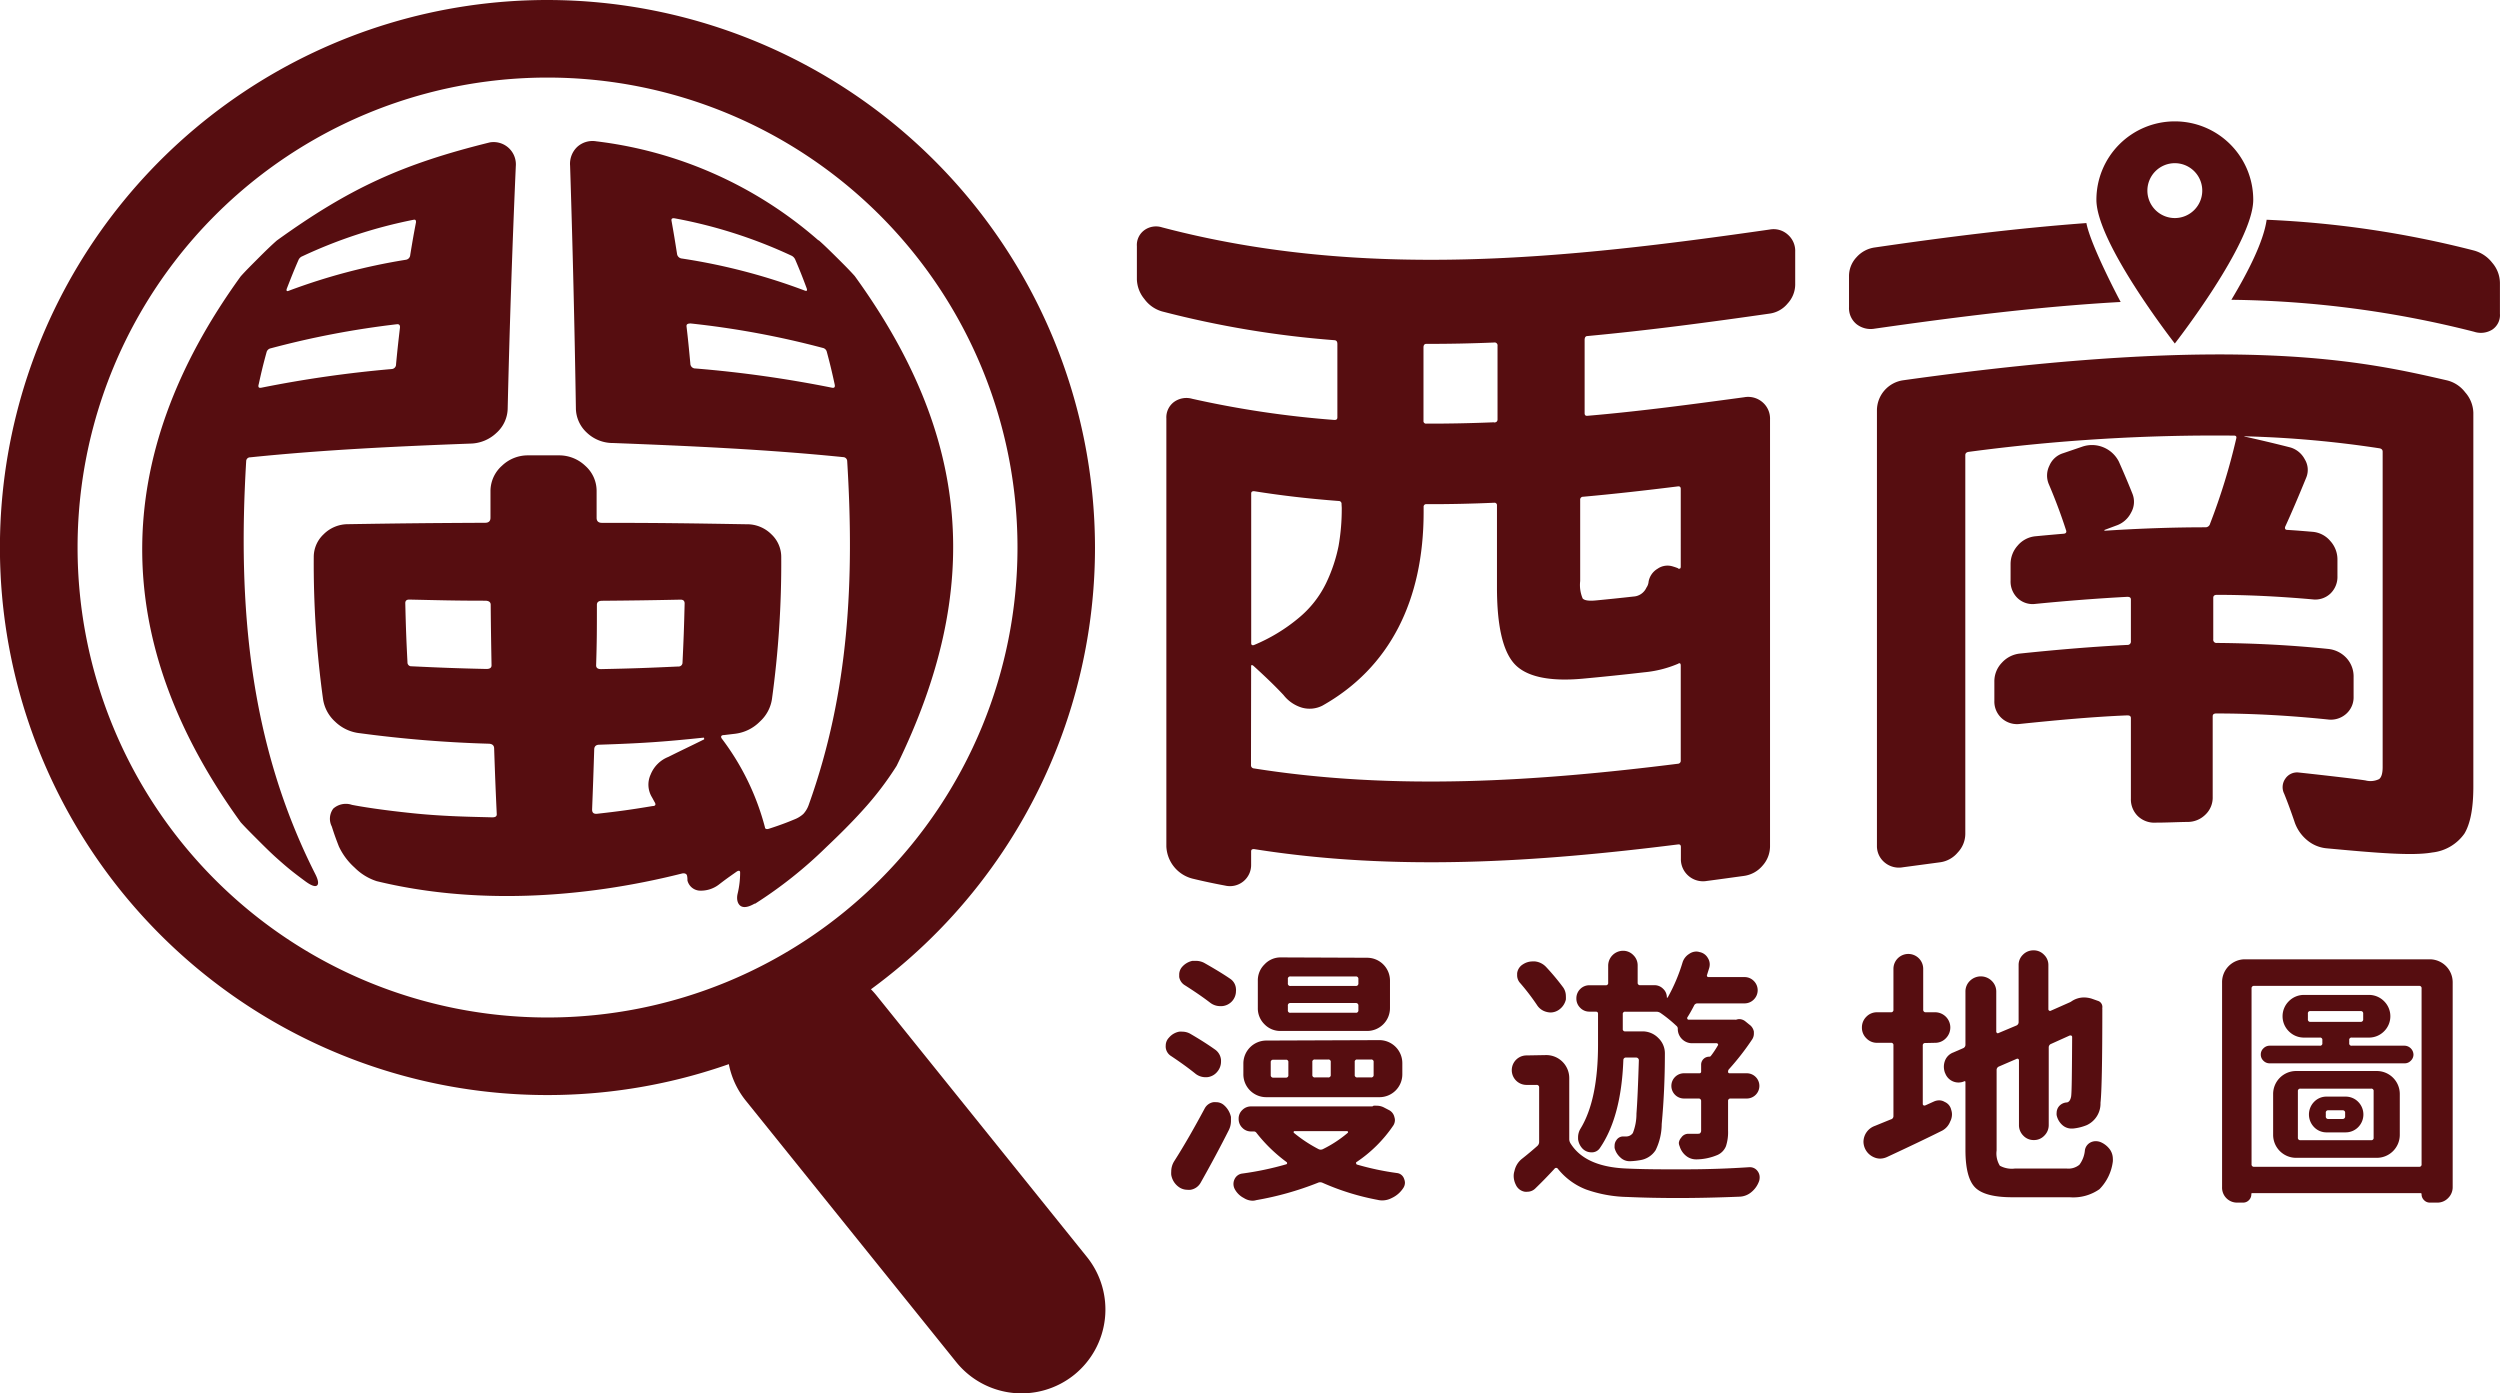 <svg id="圖層_1" data-name="圖層 1" xmlns="http://www.w3.org/2000/svg" viewBox="0 0 354.5 197.58"><defs><style>.cls-1{fill:#560d10;}</style></defs><title>rich-logo-m</title><path class="cls-1" d="M172.85,148.46a2,2,0,0,1,.9,1.5v.26a2.2,2.2,0,0,1-.52,1.41,2.11,2.11,0,0,1-1.5.79h-.18a2.31,2.31,0,0,1-1.5-.56q-1.45-1.16-3.36-2.43a1.62,1.62,0,0,1-.78-1.23,1.51,1.51,0,0,1,0-.26,1.6,1.6,0,0,1,.45-1.12,2.51,2.51,0,0,1,1.46-.86,3.27,3.27,0,0,1,.44,0,2.32,2.32,0,0,1,1.2.34C170.66,147,171.81,147.72,172.85,148.46Zm-1.42,8.4a1.71,1.71,0,0,1,1.24-.9,2.22,2.22,0,0,1,.37,0,1.67,1.67,0,0,1,1.12.41,3.11,3.11,0,0,1,1,1.68c0,.2,0,.4,0,.59a2.92,2.92,0,0,1-.3,1.27q-1.73,3.44-4,7.47a2,2,0,0,1-1.42,1,2.74,2.74,0,0,1-.48,0,2.08,2.08,0,0,1-1.27-.45,2.63,2.63,0,0,1-1-1.68,3.42,3.42,0,0,1,0-.45,2.77,2.77,0,0,1,.41-1.45C168.6,162,170,159.52,171.43,156.86Zm3.62-18.4a1.84,1.84,0,0,1,.82,1.46.87.87,0,0,1,0,.26,2.14,2.14,0,0,1-2,2.16h-.23a2.32,2.32,0,0,1-1.42-.48c-1-.77-2.21-1.6-3.58-2.47a1.7,1.7,0,0,1-.82-1.19v-.34a1.66,1.66,0,0,1,.41-1.08,2.68,2.68,0,0,1,1.46-.86l.48,0a2.53,2.53,0,0,1,1.2.29C172.76,137,174,137.74,175.05,138.46Zm20.34,18a2.1,2.1,0,0,1,.41,0,2.25,2.25,0,0,1,1,.22l.79.41a1.48,1.48,0,0,1,.75,1,1.41,1.41,0,0,1,.07.41,1.44,1.44,0,0,1-.22.75,19.16,19.16,0,0,1-5.27,5.23.17.17,0,0,0,0,.18.16.16,0,0,0,.13.15,38.71,38.71,0,0,0,5.67,1.2,1.2,1.2,0,0,1,1,.85,1.44,1.44,0,0,1,.11.53,1.37,1.37,0,0,1-.26.78,3.89,3.89,0,0,1-1.61,1.38,2.93,2.93,0,0,1-1.38.34,2.86,2.86,0,0,1-.63-.08,35.2,35.2,0,0,1-7.8-2.42.79.79,0,0,0-.67,0,43.85,43.85,0,0,1-8.74,2.46,1.72,1.72,0,0,1-.48.08,2.35,2.35,0,0,1-1.27-.38,3,3,0,0,1-1.31-1.3,1.55,1.55,0,0,1,0-1.39,1.38,1.38,0,0,1,1.08-.78,43.06,43.06,0,0,0,6.23-1.31.16.16,0,0,0,.13-.14.19.19,0,0,0-.09-.19,21.85,21.85,0,0,1-4.26-4.14.44.44,0,0,0-.37-.19H178a1.68,1.68,0,0,1-1.23-.52,1.72,1.72,0,0,1-.52-1.27,1.65,1.65,0,0,1,.52-1.25,1.71,1.71,0,0,1,1.23-.51h17.21Zm.83-9.3a3.26,3.26,0,0,1,3.24,3.25V152a3.24,3.24,0,0,1-3.24,3.25H180.17a3.24,3.24,0,0,1-3.25-3.25v-1.53a3.26,3.26,0,0,1,3.25-3.25Zm-1.76-11.68a3.24,3.24,0,0,1,3.25,3.25v3.88a3.24,3.24,0,0,1-3.25,3.25H182.22a3.11,3.11,0,0,1-2.31-.95,3.15,3.15,0,0,1-.94-2.3v-3.88a3.15,3.15,0,0,1,.94-2.3,3.11,3.11,0,0,1,2.31-1Zm-11.53,17a.33.33,0,0,0,.37-.38v-1.79a.32.32,0,0,0-.37-.37h-1.76a.33.33,0,0,0-.37.37v1.79a.34.34,0,0,0,.37.38Zm9.93-13a.34.34,0,0,0,.37-.38v-.59a.34.34,0,0,0-.37-.38H183.6a.33.33,0,0,0-.37.38v.59a.33.33,0,0,0,.37.38Zm0,3.8a.33.33,0,0,0,.37-.37v-.63a.34.34,0,0,0-.37-.38H183.6a.33.33,0,0,0-.37.38v.63a.32.32,0,0,0,.37.37Zm-1.12,17s.06-.06,0-.13a.11.11,0,0,0-.11-.09H184.2a.14.14,0,0,0-.15.09c0,.07,0,.11,0,.13a19.68,19.68,0,0,0,3.5,2.32.69.69,0,0,0,.68,0A16.87,16.87,0,0,0,191.74,160.29Zm-2.8-7.83a.33.33,0,0,0,.37-.38v-1.79a.32.32,0,0,0-.37-.37h-1.87a.32.32,0,0,0-.37.37v1.79a.33.33,0,0,0,.37.38Zm6.08,0a.33.33,0,0,0,.37-.38v-1.79a.32.32,0,0,0-.37-.37h-1.94a.32.32,0,0,0-.37.37v1.79a.33.33,0,0,0,.37.38Z" transform="translate(-0.61 0.33)"/><path class="cls-1" d="M219.88,149.28a3.26,3.26,0,0,1,3.25,3.25v8.62a1.17,1.17,0,0,0,.19.67q2.09,3.33,8,3.55c1.52.07,3.44.11,5.75.11h2.43c3.41,0,6.45-.12,9.14-.3h.08a1.33,1.33,0,0,1,1.12.56,1.44,1.44,0,0,1,.29.86,1.86,1.86,0,0,1-.07.52,3.53,3.53,0,0,1-1.08,1.57,2.74,2.74,0,0,1-1.72.67q-4.67.19-8.7.19-3.87,0-7.2-.15a18.58,18.58,0,0,1-5.84-1.06,9.52,9.52,0,0,1-4-2.93.29.29,0,0,0-.49,0c-.92,1-1.8,1.9-2.65,2.72a1.62,1.62,0,0,1-1.19.53,2.38,2.38,0,0,1-.34,0,1.69,1.69,0,0,1-1.3-1,2.79,2.79,0,0,1-.3-1.27,2.24,2.24,0,0,1,.11-.67,3,3,0,0,1,1-1.68c.79-.62,1.54-1.25,2.24-1.87a.76.76,0,0,0,.26-.6v-7.68a.34.34,0,0,0-.38-.38h-1.41a2.09,2.09,0,0,1,0-4.18Zm2.39-9.59a2.13,2.13,0,0,1,.38,1.2,4.73,4.73,0,0,1,0,.52,2.44,2.44,0,0,1-1.05,1.49,2.09,2.09,0,0,1-1.12.34,2.36,2.36,0,0,1-.56-.08,2.23,2.23,0,0,1-1.38-1,32,32,0,0,0-2.35-3.07,1.62,1.62,0,0,1-.45-1.15v-.26a1.72,1.72,0,0,1,.83-1.27,2.48,2.48,0,0,1,1.41-.41,1.53,1.53,0,0,1,.3,0,2.53,2.53,0,0,1,1.57.79A33.18,33.18,0,0,1,222.27,139.69ZM233,150a.35.35,0,0,0-.12-.26.36.36,0,0,0-.26-.11h-1.41a.36.36,0,0,0-.41.37q-.3,8.07-3.33,12.47a1.35,1.35,0,0,1-1.19.6,1.73,1.73,0,0,1-1.27-.53,2.36,2.36,0,0,1-.63-1.34v-.26a2.36,2.36,0,0,1,.33-1.2q2.51-4.09,2.5-12v-4.33c0-.19-.11-.29-.33-.29H226a1.77,1.77,0,0,1-1.32-.55,1.8,1.8,0,0,1-.54-1.32,1.83,1.83,0,0,1,.54-1.33,1.8,1.8,0,0,1,1.32-.54h2.28a.32.32,0,0,0,.37-.37v-2.43a2.12,2.12,0,0,1,2.09-2.09,2,2,0,0,1,1.48.62,2,2,0,0,1,.61,1.47V139a.33.33,0,0,0,.38.37h2a1.71,1.71,0,0,1,1.23.51,1.65,1.65,0,0,1,.53,1.25.11.11,0,0,0,.11,0,24.57,24.57,0,0,0,2.12-5,2.18,2.18,0,0,1,.94-1.2,1.76,1.76,0,0,1,1-.33,1.41,1.41,0,0,1,.45.07,1.71,1.71,0,0,1,1.2.86,1.66,1.66,0,0,1,.26.9,1.93,1.93,0,0,1-.08.52c-.1.32-.2.63-.29.93a.25.25,0,0,0,0,.24.22.22,0,0,0,.19.1h5.11a1.82,1.82,0,0,1,1.31.54,1.85,1.85,0,0,1,0,2.65,1.82,1.82,0,0,1-1.31.54h-6.64a.52.52,0,0,0-.52.33c-.38.73-.69,1.27-.94,1.65a.22.22,0,0,0,0,.22.18.18,0,0,0,.17.11h6.61a.4.4,0,0,0,.15,0,1.42,1.42,0,0,1,.45-.08,1.41,1.41,0,0,1,.82.3l.59.48a1.55,1.55,0,0,1,.64,1v.26a1.48,1.48,0,0,1-.26.86,36.41,36.41,0,0,1-3.25,4.18.51.51,0,0,0-.15.37.2.2,0,0,0,.22.23h2.43a1.79,1.79,0,1,1,0,3.58h-2.28a.33.33,0,0,0-.37.37V160a6.35,6.35,0,0,1-.3,2.2,2.31,2.31,0,0,1-1.19,1.24,7.87,7.87,0,0,1-2.95.63h-.11a2.23,2.23,0,0,1-1.38-.48,2.73,2.73,0,0,1-.94-1.39,1.28,1.28,0,0,1-.11-.48A1.33,1.33,0,0,1,239,161a1.2,1.2,0,0,1,1-.56h1.23c.25,0,.41,0,.48-.11a.48.48,0,0,0,.12-.37v-4.15a.34.34,0,0,0-.38-.37h-2.05a1.79,1.79,0,1,1,0-3.58h2.17a.23.23,0,0,0,.26-.26v-.94a1.13,1.13,0,0,1,1.15-1.15.27.27,0,0,0,.23-.11c.3-.38.64-.88,1-1.5a.14.14,0,0,0,0-.18.2.2,0,0,0-.2-.12h-3.44a2,2,0,0,1-1.45-.59,2,2,0,0,1-.6-1.46.49.49,0,0,0-.19-.41,18.82,18.82,0,0,0-2.2-1.79,1.08,1.08,0,0,0-.67-.22h-4.37a.32.32,0,0,0-.37.37v2.05a.32.32,0,0,0,.37.37h2.39a3.11,3.11,0,0,1,2.28.94,3,3,0,0,1,.93,2.2q0,5.19-.45,10a8.54,8.54,0,0,1-.86,3.7,3.18,3.18,0,0,1-2.2,1.42,10.13,10.13,0,0,1-1.42.15h-.07a1.87,1.87,0,0,1-1.31-.53,2.67,2.67,0,0,1-.82-1.34,2.14,2.14,0,0,1,0-.34,1.3,1.3,0,0,1,.26-.78,1.12,1.12,0,0,1,1-.52h.33a1.15,1.15,0,0,0,1-.49,7.4,7.4,0,0,0,.51-2.76Q232.84,155.29,233,150Z" transform="translate(-0.61 0.33)"/><path class="cls-1" d="M273.63,147.57a.33.33,0,0,0-.37.37v8.29a.22.22,0,0,0,.11.18.33.33,0,0,0,.26,0l1.24-.56a1.85,1.85,0,0,1,.71-.15,1.49,1.49,0,0,1,.78.22,1.57,1.57,0,0,1,.93,1.12,2,2,0,0,1,.11.68,2.25,2.25,0,0,1-.26,1A2.46,2.46,0,0,1,276,160q-3,1.5-7.8,3.73a2.4,2.4,0,0,1-1,.23,2.16,2.16,0,0,1-.86-.19,2.43,2.43,0,0,1-1.49-2.2,2.42,2.42,0,0,1,1.6-2.24q1-.41,2.28-.93a.47.47,0,0,0,.37-.49v-10a.32.32,0,0,0-.37-.37h-1.94a2.05,2.05,0,0,1-1.53-.64,2.08,2.08,0,0,1-.63-1.53,2.12,2.12,0,0,1,.63-1.53,2.08,2.08,0,0,1,1.53-.63h1.94a.33.33,0,0,0,.37-.38v-5.78a2.11,2.11,0,1,1,4.22,0v5.78a.34.34,0,0,0,.37.38H275a2.16,2.16,0,0,1,1.53,3.69,2.07,2.07,0,0,1-1.53.64Zm12.69,17.8h7.36a2.44,2.44,0,0,0,1.79-.54,4,4,0,0,0,.78-2.07,1.5,1.5,0,0,1,.79-1.09,1.65,1.65,0,0,1,.74-.18,1.91,1.91,0,0,1,.64.11,3.14,3.14,0,0,1,1.41,1.12,2.3,2.3,0,0,1,.38,1.23,3.15,3.15,0,0,1,0,.41,6.78,6.78,0,0,1-1.9,3.94,6.47,6.47,0,0,1-4.22,1.14h-8.14c-2.58,0-4.34-.46-5.26-1.38s-1.38-2.7-1.38-5.34v-9.59c0-.15-.07-.19-.22-.11a2,2,0,0,1-.75.15,2,2,0,0,1-.78-.15,2,2,0,0,1-1.09-1.09l-.07-.15a2.63,2.63,0,0,1-.15-.85,2.43,2.43,0,0,1,.15-.83,2,2,0,0,1,1.19-1.19l1.38-.6a.52.52,0,0,0,.34-.52v-7.5a2.08,2.08,0,0,1,.63-1.53,2.2,2.2,0,0,1,3.1,0,2.09,2.09,0,0,1,.64,1.53v5.63a.25.25,0,0,0,.11.23.18.18,0,0,0,.22,0l2.5-1.05a.52.52,0,0,0,.34-.52v-8.06a2,2,0,0,1,.61-1.47,2.06,2.06,0,0,1,1.5-.62,2,2,0,0,1,1.49.62,2,2,0,0,1,.62,1.47v6.23a.25.25,0,0,0,.11.23.24.24,0,0,0,.26,0l2.46-1.09a3.26,3.26,0,0,0,.38-.18h0a3.15,3.15,0,0,1,1.83-.6,3.7,3.7,0,0,1,1.16.19l.93.33a.91.91,0,0,1,.52.94.4.4,0,0,0,0,.15c0,7.43-.09,11.88-.26,13.32a3.36,3.36,0,0,1-1.94,3.17,6.85,6.85,0,0,1-2,.49h-.19a1.93,1.93,0,0,1-1.27-.49,2.58,2.58,0,0,1-.82-1.42,1.69,1.69,0,0,1,0-.33,1.48,1.48,0,0,1,.29-.86,1.56,1.56,0,0,1,1.09-.6c.34,0,.57-.3.67-.82s.12-3.42.15-8.47a.23.23,0,0,0-.11-.19.36.36,0,0,0-.27,0l-2.57,1.16a.53.53,0,0,0-.37.52v11a2.09,2.09,0,0,1-.62,1.5,2,2,0,0,1-1.49.63,2,2,0,0,1-1.5-.63,2.08,2.08,0,0,1-.61-1.5V150a.22.22,0,0,0-.11-.18.24.24,0,0,0-.23,0l-2.5,1.08a.53.53,0,0,0-.33.52v11.39a3.28,3.28,0,0,0,.46,2.16A3.53,3.53,0,0,0,286.32,165.37Z" transform="translate(-0.61 0.33)"/><path class="cls-1" d="M315.7,139A3.24,3.24,0,0,1,319,135.7h26.2A3.26,3.26,0,0,1,348.4,139v29a2.15,2.15,0,0,1-.64,1.55,2.1,2.1,0,0,1-1.57.65h-1a1.12,1.12,0,0,1-.86-.36,1.14,1.14,0,0,1-.34-.84c0-.1-.05-.14-.15-.14H320c-.1,0-.15,0-.15.14a1.17,1.17,0,0,1-.33.84,1.13,1.13,0,0,1-.86.36h-.9A2.12,2.12,0,0,1,315.7,168Zm4.18,25.75a.33.33,0,0,0,.38.37h23.36a.32.32,0,0,0,.37-.37V139.84a.32.32,0,0,0-.37-.37H320.26a.33.33,0,0,0-.38.37Zm13.85-17.17a.32.32,0,0,0,.37.37h7.5a1.3,1.3,0,0,1,1.24,1.25,1.2,1.2,0,0,1-.38.88,1.17,1.17,0,0,1-.86.37H322.46a1.22,1.22,0,0,1-.9-.37,1.19,1.19,0,0,1-.37-.88,1.17,1.17,0,0,1,.37-.87,1.23,1.23,0,0,1,.9-.38h7.09a.32.32,0,0,0,.37-.37v-.41a.32.32,0,0,0-.37-.37h-2.2a3,3,0,0,1-2.17-.88,3,3,0,0,1,0-4.29,3,3,0,0,1,2.17-.88h9.14a3,3,0,0,1,2.17.88,3,3,0,0,1,0,4.29,3,3,0,0,1-2.17.88H334.1a.32.32,0,0,0-.37.37Zm-7.54,16.27a3.26,3.26,0,0,1-3.25-3.25v-5.82a3.26,3.26,0,0,1,3.25-3.24h11.46a3.26,3.26,0,0,1,3.25,3.24v5.82a3.26,3.26,0,0,1-3.25,3.25Zm.63-9.81a.33.33,0,0,0-.37.37v6.57a.33.33,0,0,0,.37.37h10a.32.32,0,0,0,.37-.37v-6.57a.32.32,0,0,0-.37-.37Zm1.42-11a.32.32,0,0,0-.37.37v.78a.33.33,0,0,0,.37.38h7.09a.34.34,0,0,0,.38-.38v-.78a.33.33,0,0,0-.38-.37Zm2.32,17.2a2.43,2.43,0,0,1-1.81-.74,2.57,2.57,0,0,1,0-3.59,2.43,2.43,0,0,1,1.81-.74h2.65a2.48,2.48,0,0,1,1.79.74,2.55,2.55,0,0,1,0,3.59,2.48,2.48,0,0,1-1.79.74Zm.22-3.13a.32.32,0,0,0-.37.37v.48a.33.33,0,0,0,.37.38h2a.34.34,0,0,0,.37-.38v-.48a.33.33,0,0,0-.37-.37Z" transform="translate(-0.61 0.33)"/><path class="cls-1" d="M78.25,10.67A66.64,66.64,0,1,1,11.61,77.31,66.63,66.63,0,0,1,78.25,10.67m0-11a77.64,77.64,0,1,0,77.63,77.64A77.73,77.73,0,0,0,78.25-.33Z" transform="translate(-0.61 0.33)"/><path class="cls-1" d="M72.6,57.56A4.75,4.75,0,0,1,71,61.06a5.5,5.5,0,0,1-3.65,1.51c-10.46.39-20.85.88-31.27,1.95a.55.55,0,0,0-.56.53c-1.22,20.42.4,40,9.81,58.59.43.85.49,1.4.22,1.6s-.83,0-1.68-.63c-1.67-1.23-2.48-1.88-4-3.24-.79-.7-1.67-1.57-2.68-2.58s-1.84-1.84-2.45-2.52c-18.62-25.72-18.62-51.68,0-77.41.65-.73,1.49-1.57,2.48-2.56s1.86-1.84,2.65-2.53C50.2,26.33,57.66,22.93,70.08,19.86a3.16,3.16,0,0,1,3.67,3.39Q73,40.41,72.6,57.56Zm-13-26.38c0-.29-.07-.41-.38-.34A68.36,68.36,0,0,0,43.5,36a1,1,0,0,0-.58.57c-.69,1.59-1,2.39-1.63,4-.13.33,0,.45.24.34A86,86,0,0,1,58.19,36.5a.72.72,0,0,0,.59-.67C59.09,33.94,59.25,33,59.6,31.18Zm-22.32,23c-.08.38,0,.53.37.47A167.61,167.61,0,0,1,56.16,52a.65.65,0,0,0,.61-.68c.2-2.12.32-3.17.56-5.24,0-.33-.12-.47-.47-.43A125.08,125.08,0,0,0,39,49.06a.76.76,0,0,0-.59.55C37.91,51.43,37.69,52.36,37.28,54.23Zm79.4-20.46c.79.69,1.66,1.55,2.65,2.53s1.83,1.83,2.48,2.56c16.44,22.7,18.28,44.27,5.94,69.46a44.94,44.94,0,0,1-4.82,6.31c-1.54,1.71-3.29,3.45-5.17,5.23a61.66,61.66,0,0,1-10.07,8l-.09,0c-.86.5-1.5.59-1.91.36s-.68-.83-.5-1.71a12.9,12.9,0,0,0,.37-3.08c0-.27-.21-.32-.54-.08-1,.7-1.43,1-2.38,1.73a4.19,4.19,0,0,1-2.87.93,1.89,1.89,0,0,1-1.68-1.44c0-.18,0-.48-.07-.72s-.36-.35-.73-.26c-14.3,3.6-29.58,4.41-43.26,1.08a7.8,7.8,0,0,1-3.14-1.93,9.3,9.3,0,0,1-2.23-3c-.43-1.11-.64-1.68-1-2.82a2.4,2.4,0,0,1,.21-2.54,2.68,2.68,0,0,1,2.65-.53c1.23.24,4.08.72,8.65,1.19s8.46.5,11.23.58c.44,0,.67-.13.65-.46-.17-3.63-.24-5.49-.37-9.3,0-.43-.26-.66-.74-.68a174.93,174.93,0,0,1-18.29-1.49A5.92,5.92,0,0,1,48.13,102a5.39,5.39,0,0,1-1.71-3.17A140.56,140.56,0,0,1,45.1,78.69a4.4,4.4,0,0,1,1.39-3.25A4.88,4.88,0,0,1,50,74c7.48-.12,11.39-.16,19.41-.2.5,0,.75-.24.75-.71,0-1.52,0-2.28,0-3.8a4.81,4.81,0,0,1,1.62-3.57,5.29,5.29,0,0,1,3.7-1.48h4.41a5.37,5.37,0,0,1,3.71,1.48,4.75,4.75,0,0,1,1.61,3.57c0,1.52,0,2.28,0,3.81,0,.47.25.71.76.71,8.46,0,12.59.07,20.46.2A4.88,4.88,0,0,1,110,75.44a4.4,4.4,0,0,1,1.39,3.25,140.56,140.56,0,0,1-1.32,20.13,5.39,5.39,0,0,1-1.71,3.17,5.93,5.93,0,0,1-3.46,1.72l-1.6.19c-.45,0-.54.23-.32.53a35.82,35.82,0,0,1,6.1,12.55c0,.23.25.31.55.21,1.94-.62,3.13-1.12,3.58-1.31a4.06,4.06,0,0,0,1.32-.8,3.7,3.7,0,0,0,.76-1.29c5.74-16,6.48-32,5.45-48.77a.58.58,0,0,0-.57-.53c-10.87-1.1-21.71-1.58-32.63-2A5.34,5.34,0,0,1,83.8,61a4.77,4.77,0,0,1-1.53-3.49Q82,40.35,81.45,23.18a3.31,3.31,0,0,1,1-2.67,3.22,3.22,0,0,1,2.72-.8A58.37,58.37,0,0,1,116.68,33.77ZM58.39,93.58a.54.54,0,0,0,.59.57c4.17.2,6.29.28,10.6.38.49,0,.74-.17.73-.53-.06-3.39-.09-5.11-.12-8.58,0-.37-.26-.56-.76-.57-4.39,0-6.55-.07-10.79-.16-.38,0-.57.17-.56.53C58.16,88.61,58.22,90.29,58.39,93.58Zm39.3-8.34q0-.54-.57-.54c-4.37.09-6.59.12-11.12.16q-.75,0-.75.57c0,3.48,0,5.2-.11,8.59,0,.36.24.54.73.53,4.44-.09,6.63-.17,10.92-.37a.55.55,0,0,0,.6-.56C97.55,90.31,97.61,88.64,97.69,85.24ZM84.57,114.47c0,.42.2.62.65.6,3.21-.36,4.79-.58,7.92-1.1.44,0,.49-.23.32-.52s-.31-.58-.45-.81a3.43,3.43,0,0,1-.14-3.14A4.48,4.48,0,0,1,95.38,107c2-1,3.05-1.48,5.08-2.49,0-.17,0-.25-.11-.24-5.73.6-8.7.8-14.75,1-.48,0-.72.24-.73.67C84.76,109.41,84.7,111.13,84.57,114.47Zm28.8-78a1.11,1.11,0,0,0-.58-.57,68.54,68.54,0,0,0-16.45-5.26q-.59-.12-.51.33c.33,1.83.48,2.77.78,4.67a.76.76,0,0,0,.7.69,85.58,85.58,0,0,1,17.43,4.55c.29.1.37,0,.25-.35C114.37,38.87,114.05,38.06,113.37,36.47ZM98.5,51.22a.7.7,0,0,0,.73.7,167.64,167.64,0,0,1,19.37,2.73c.32.06.45-.09.37-.46-.41-1.88-.63-2.81-1.12-4.64a.74.74,0,0,0-.59-.55,124.14,124.14,0,0,0-18.69-3.46c-.44,0-.64.09-.61.42C98.2,48,98.3,49.09,98.5,51.22Z" transform="translate(-0.61 0.33)"/><path class="cls-1" d="M154.73,177.9a11.9,11.9,0,0,1-1.8,16.72h0a11.9,11.9,0,0,1-16.73-1.81l-29.83-37.06a11.89,11.89,0,0,1,1.8-16.72h0a11.91,11.91,0,0,1,16.73,1.8Z" transform="translate(-0.61 0.33)"/><path class="cls-1" d="M255.17,40.05a4,4,0,0,1-1.07,2.65,4,4,0,0,1-2.5,1.43c-8.63,1.24-17.26,2.39-25.88,3.19-.28,0-.41.21-.41.55V58.26c0,.28.13.4.41.37C233.12,58,240.53,57,247.93,56a3.12,3.12,0,0,1,2.6.7,3.05,3.05,0,0,1,1.07,2.44v60.54a4.11,4.11,0,0,1-1.07,2.75,4.18,4.18,0,0,1-2.6,1.44c-1.76.24-3.53.49-5.3.72a3.14,3.14,0,0,1-2.6-.73,3.11,3.11,0,0,1-1.07-2.46v-1.63c0-.27-.13-.39-.4-.36-20.05,2.52-40.09,3.84-60.13.66-.27,0-.41.07-.41.34v1.84a3,3,0,0,1-3.67,3c-1.56-.29-3.12-.62-4.68-1a4.92,4.92,0,0,1-3.67-4.56V59a2.72,2.72,0,0,1,1.07-2.32,3,3,0,0,1,2.6-.46,140.41,140.41,0,0,0,20.17,3c.28,0,.41-.1.41-.37V48.45c0-.34-.13-.52-.41-.54a138.7,138.7,0,0,1-24.45-4.08,4.69,4.69,0,0,1-2.5-1.75,4.58,4.58,0,0,1-1.07-2.81V34.58a2.6,2.6,0,0,1,1.07-2.28,2.82,2.82,0,0,1,2.5-.39c28.73,7.57,57.47,4.43,86.21.3a3,3,0,0,1,2.5.71,3.05,3.05,0,0,1,1.07,2.44ZM178,108.15a.44.44,0,0,0,.41.48c20,3.17,40.08,1.85,60.13-.66a.42.42,0,0,0,.4-.46V94.06c0-.34-.13-.43-.4-.26A15.92,15.92,0,0,1,233.77,95c-2.92.34-5.85.64-8.77.91-4.89.44-8.13-.35-9.73-2.2s-2.39-5.43-2.39-10.73V71.35a.35.35,0,0,0-.41-.39c-3.19.14-6.39.21-9.58.2a.36.36,0,0,0-.41.4v.72c0,12.51-4.79,22.08-14.37,27.46a4,4,0,0,1-2.9.27,5.19,5.19,0,0,1-2.6-1.79c-1.16-1.24-2.55-2.58-4.18-4.06-.27-.25-.41-.24-.41,0Zm12.84-37a.39.39,0,0,0-.4-.44c-4-.3-8-.75-12-1.39-.27,0-.41.07-.41.34v21.2c0,.27.14.36.41.27a24.52,24.52,0,0,0,6.32-3.83,14.69,14.69,0,0,0,3.92-5,22.28,22.28,0,0,0,1.74-5.21,30.23,30.23,0,0,0,.45-5.42Zm21.61-11.57c.34,0,.51-.16.51-.43V48.72a.42.42,0,0,0-.51-.48c-3.19.13-6.39.2-9.58.19-.27,0-.41.17-.41.51V59.33a.36.36,0,0,0,.41.41C206.08,59.75,209.28,59.68,212.47,59.55Zm26.09,20.7c.27.1.4,0,.4-.26V69c0-.27-.13-.39-.4-.36-4.49.56-9,1.07-13.46,1.47a.4.4,0,0,0-.4.45V82.06a4.93,4.93,0,0,0,.35,2.47c.24.28.87.38,1.89.28,1.77-.17,3.53-.35,5.3-.55A2.14,2.14,0,0,0,234.07,83a1.69,1.69,0,0,0,.31-.85,2.67,2.67,0,0,1,1.27-1.83,2.47,2.47,0,0,1,2.19-.32A6.86,6.86,0,0,1,238.56,80.25Z" transform="translate(-0.61 0.33)"/><path class="cls-1" d="M309,16.88A11.12,11.12,0,0,0,297.88,28c0,6.14,11.12,20.38,11.12,20.38S320.12,34.14,320.12,28A11.12,11.12,0,0,0,309,16.88Zm0,13.71a3.89,3.89,0,1,1,3.89-3.89A3.89,3.89,0,0,1,309,30.59Z" transform="translate(-0.61 0.33)"/><path class="cls-1" d="M350.17,55.3a4.59,4.59,0,0,0-2.6-1.7c-11.41-2.62-29-6.75-77.14,0a4.33,4.33,0,0,0-3.67,4.18V119.6a3,3,0,0,0,1.07,2.35,3.15,3.15,0,0,0,2.6.7l5.3-.71a3.94,3.94,0,0,0,2.49-1.39,3.86,3.86,0,0,0,1.07-2.63V64.21c0-.27.17-.43.51-.47a263.75,263.75,0,0,1,37.61-2.3c.27,0,.37.14.3.41A89.17,89.17,0,0,1,314,73.93a.66.66,0,0,1-.61.51c-4.79,0-9.58.18-14.37.49v-.11l1.63-.61a3.67,3.67,0,0,0,2.14-1.84,3.07,3.07,0,0,0,.21-2.66c-.61-1.54-1.26-3.06-1.94-4.59a4.28,4.28,0,0,0-2.14-2A4.23,4.23,0,0,0,295.9,63l-2.75.94a3.09,3.09,0,0,0-1.93,1.75,3.14,3.14,0,0,0-.1,2.61q1.42,3.33,2.44,6.51c.14.33,0,.51-.3.54-1.33.11-2.65.23-4,.36a3.77,3.77,0,0,0-2.55,1.33,3.91,3.91,0,0,0-1,2.61V82a3.26,3.26,0,0,0,1,2.49,3.1,3.1,0,0,0,2.55.81c4.35-.43,8.7-.77,13-1,.34,0,.51.11.51.38v5.91a.47.47,0,0,1-.51.53c-5.06.26-10.12.69-15.18,1.22a4,4,0,0,0-2.6,1.3,3.79,3.79,0,0,0-1.07,2.67v2.75a3.18,3.18,0,0,0,1.07,2.48,3.24,3.24,0,0,0,2.6.78c5.06-.52,10.12-1,15.18-1.21.34,0,.51.11.51.38v11.42a3.32,3.32,0,0,0,1,2.5,3.38,3.38,0,0,0,2.55.91c1.5,0,3-.08,4.49-.1a3.55,3.55,0,0,0,2.49-1,3.33,3.33,0,0,0,1.07-2.54V101.24c0-.27.17-.4.51-.4,5.27,0,10.53.31,15.8.85a3.27,3.27,0,0,0,2.6-.78,3.12,3.12,0,0,0,1.07-2.46V95.69A3.85,3.85,0,0,0,333.36,93a4.08,4.08,0,0,0-2.6-1.31c-5.27-.54-10.53-.81-15.8-.85a.45.45,0,0,1-.51-.51V84.43c0-.27.17-.41.51-.41,4.52,0,9,.24,13.56.64a3.13,3.13,0,0,0,2.54-.82,3.28,3.28,0,0,0,1-2.49V79a3.87,3.87,0,0,0-1-2.6,3.68,3.68,0,0,0-2.54-1.32c-1.19-.1-2.38-.2-3.57-.27-.27,0-.38-.16-.31-.43q1.32-2.88,3-7a2.86,2.86,0,0,0-.21-2.57,3.4,3.4,0,0,0-2-1.68q-3.21-.82-6.42-1.53c-.07,0-.11,0-.11-.06s0-.05.11,0a151.73,151.73,0,0,1,18.95,1.69q.51.07.51.48v44.74c0,.88-.17,1.45-.51,1.7a2.8,2.8,0,0,1-1.94.18c-.81-.12-1.9-.26-3.26-.42-1.7-.2-3.77-.44-6.21-.7a2,2,0,0,0-1.89.89,2.08,2.08,0,0,0-.15,2.13c.54,1.33,1,2.62,1.43,3.87a5.7,5.7,0,0,0,1.73,2.63,5,5,0,0,0,2.85,1.23c7.2.67,12.19,1.09,15,.59a6.41,6.41,0,0,0,4.54-2.67c.84-1.39,1.27-3.6,1.27-6.66v-53A4.53,4.53,0,0,0,350.17,55.3Z" transform="translate(-0.61 0.33)"/><path class="cls-1" d="M296.46,31.3c-10,.74-20,2-30,3.46a4.24,4.24,0,0,0-2.6,1.39,3.89,3.89,0,0,0-1.06,2.7v4.38a2.93,2.93,0,0,0,1.06,2.4,3.24,3.24,0,0,0,2.6.64c11.62-1.66,23.24-3.13,34.86-3.78C301.31,42.49,297.06,34.49,296.46,31.3Z" transform="translate(-0.61 0.33)"/><path class="cls-1" d="M354,36.92a4.91,4.91,0,0,0-2.6-1.73,142,142,0,0,0-29.38-4.36c-.43,3.06-2.59,7.33-5,11.35a145.67,145.67,0,0,1,34.41,4.53,3.06,3.06,0,0,0,2.6-.31,2.48,2.48,0,0,0,1.07-2.24V39.78A4.45,4.45,0,0,0,354,36.92Z" transform="translate(-0.61 0.33)"/></svg>